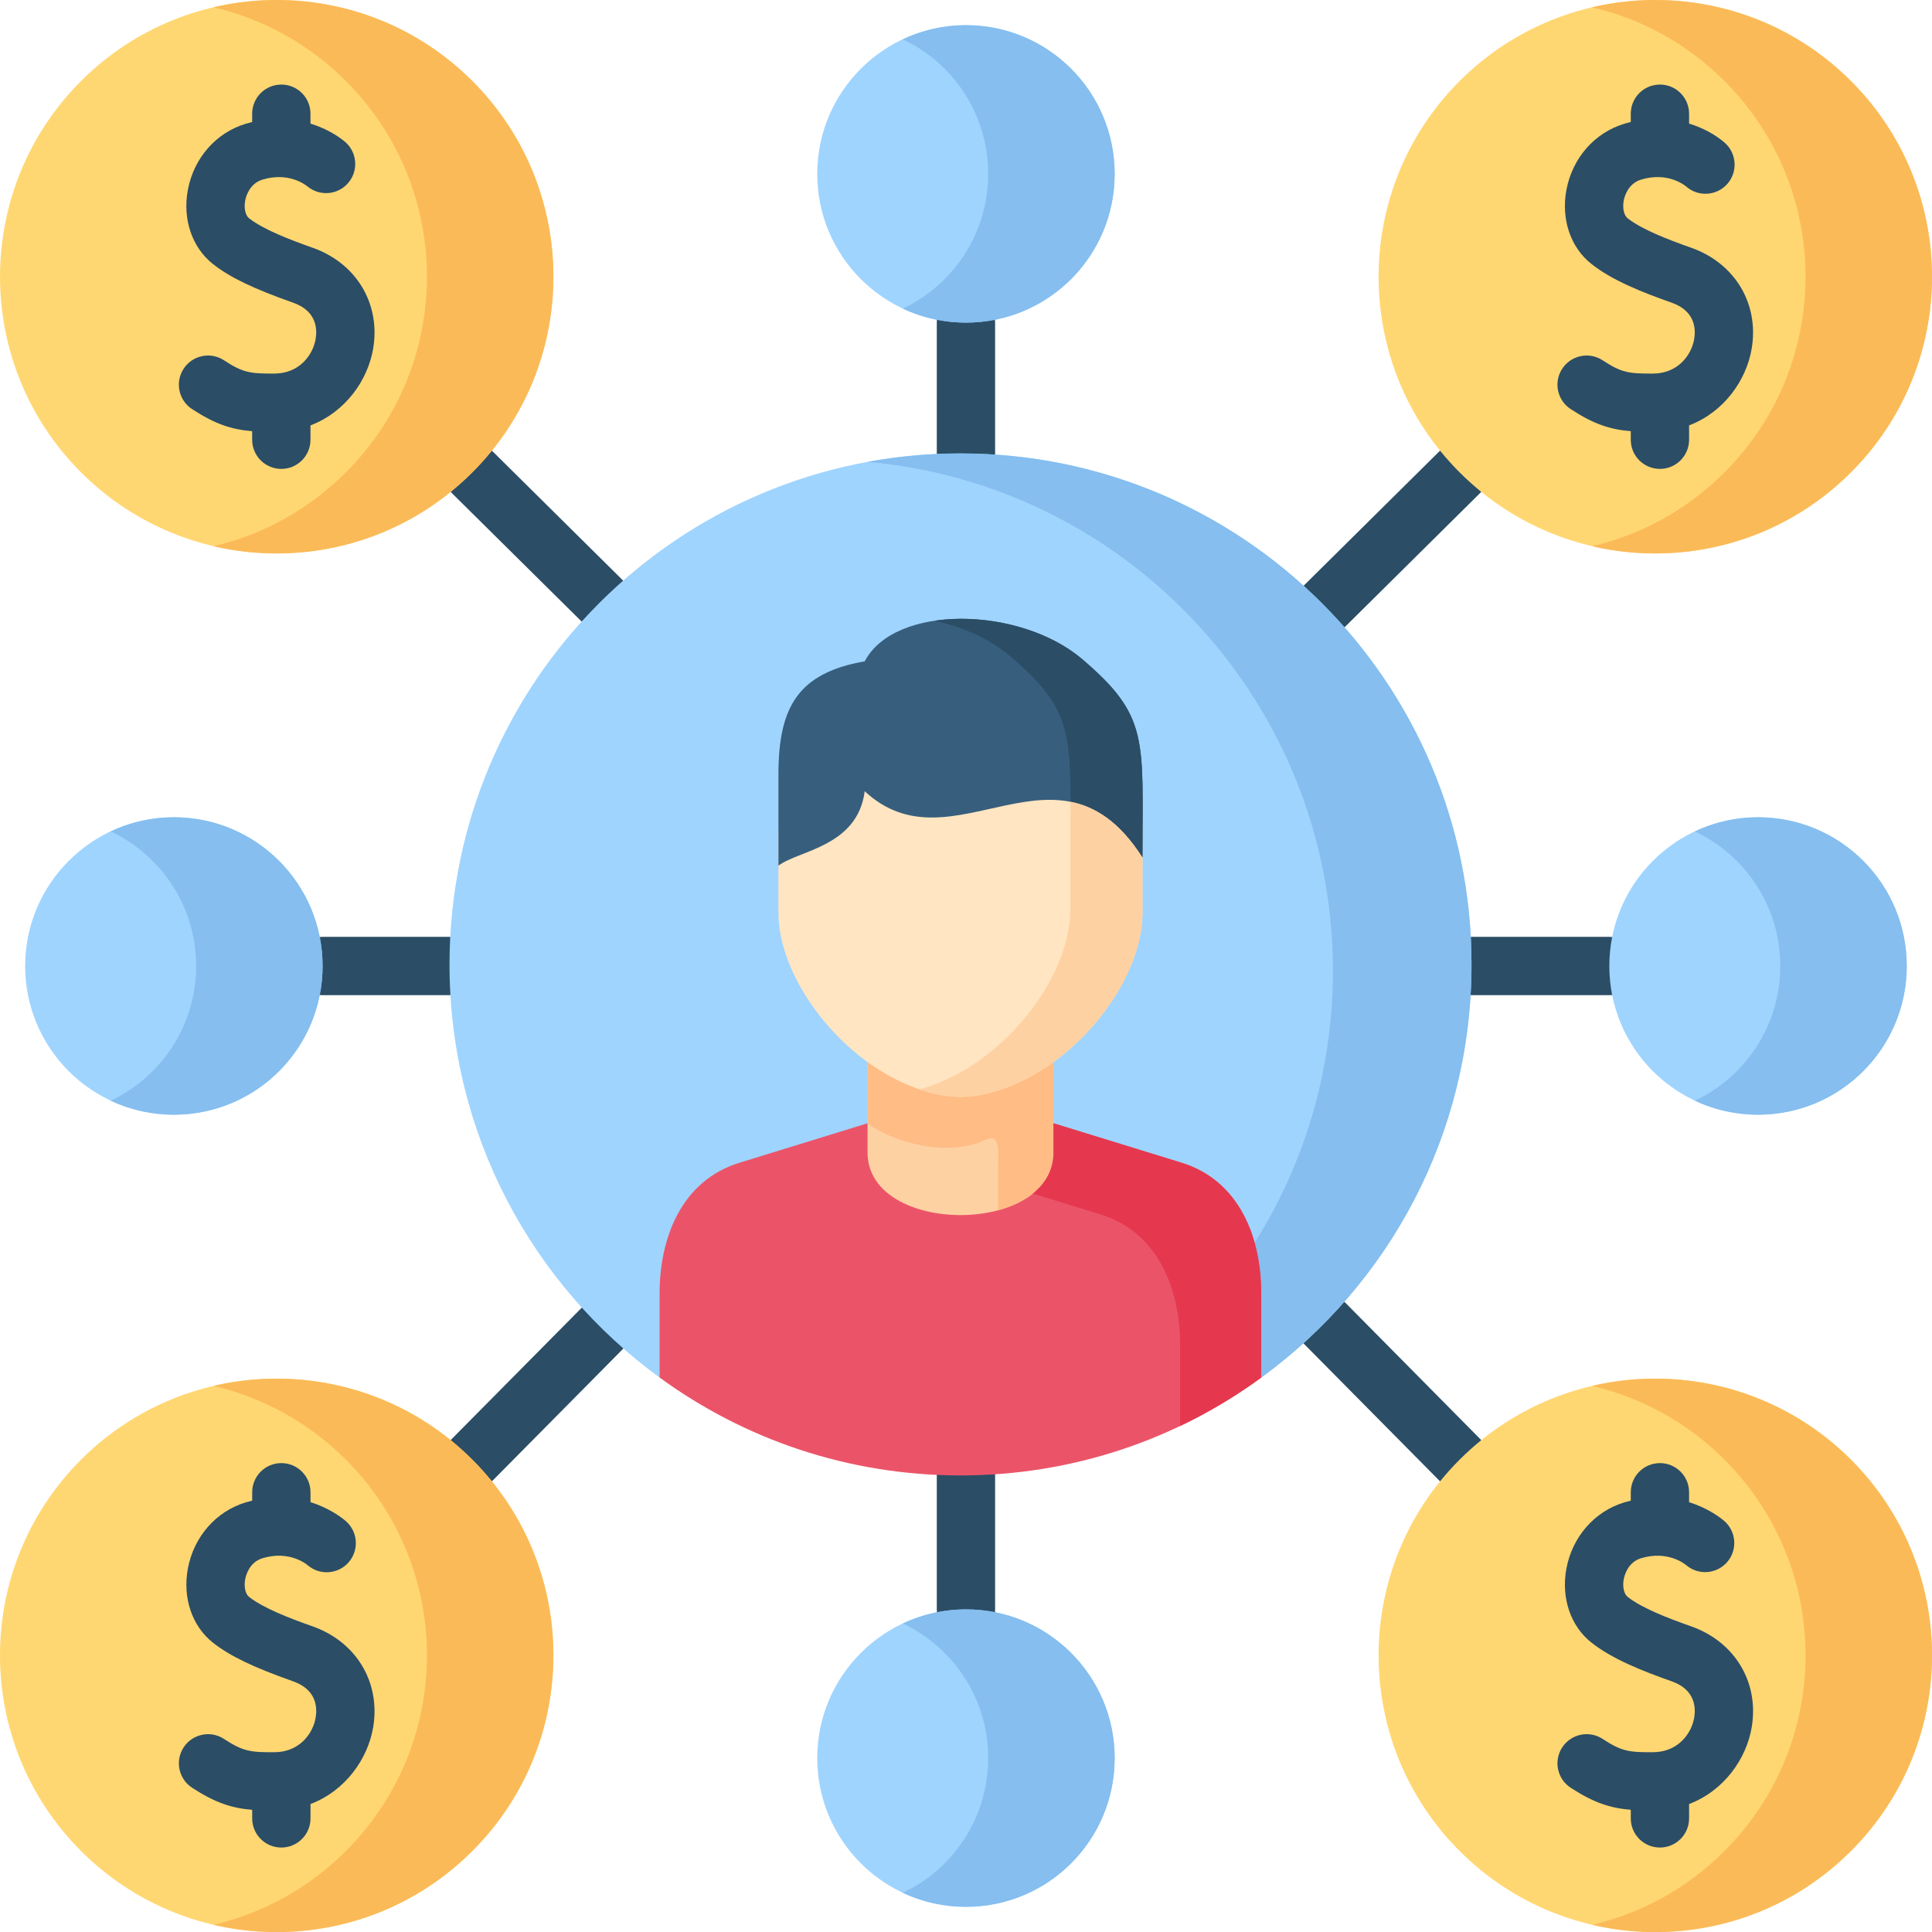 <svg width="60" height="60" viewBox="0 0 60 60" fill="none" xmlns="http://www.w3.org/2000/svg">
<g clip-path="url(#clip0_190_1635)">
<path d="M14.668 46.236C14.438 46.236 14.208 46.149 14.031 45.974C13.676 45.622 13.673 45.049 14.025 44.693L18.054 40.625C18.406 40.27 18.979 40.267 19.334 40.619C19.69 40.97 19.692 41.544 19.34 41.899L15.312 45.968C15.135 46.147 14.901 46.236 14.668 46.236Z" fill="#2B4D66"/>
<path d="M18.691 19.555C18.453 19.555 18.223 19.461 18.053 19.293L14.031 15.312C13.676 14.961 13.673 14.387 14.025 14.032C14.377 13.676 14.95 13.674 15.306 14.025L19.313 17.992C19.487 18.157 19.596 18.39 19.596 18.649C19.596 19.149 19.191 19.555 18.691 19.555Z" fill="#2B4D66"/>
<path d="M41.139 19.724C40.905 19.724 40.672 19.634 40.495 19.455C40.143 19.1 40.146 18.527 40.501 18.175L44.692 14.025C45.047 13.674 45.621 13.676 45.973 14.032C46.324 14.387 46.322 14.96 45.966 15.312L41.776 19.462C41.599 19.637 41.369 19.724 41.139 19.724Z" fill="#2B4D66"/>
<path d="M45.329 46.236C45.096 46.236 44.863 46.147 44.686 45.968L40.489 41.728C40.321 41.558 40.227 41.329 40.227 41.091C40.227 40.59 40.632 40.185 41.133 40.185C41.397 40.185 41.634 40.297 41.8 40.477L45.973 44.694C46.324 45.049 46.322 45.623 45.966 45.974C45.789 46.149 45.559 46.236 45.329 46.236Z" fill="#2B4D66"/>
<path d="M10.019 30.906C9.519 30.906 9.114 30.5 9.114 30C9.114 29.5 9.519 29.095 10.019 29.095L13.952 29.095C14.452 29.094 14.857 29.5 14.857 30C14.858 30.5 14.452 30.905 13.952 30.905L10.019 30.906Z" fill="#2B4D66"/>
<path d="M49.978 30.906H49.978L45.699 30.905C45.199 30.905 44.794 30.5 44.794 30C44.794 29.5 45.199 29.095 45.699 29.095H45.7L49.978 29.095C50.478 29.095 50.884 29.5 50.884 30C50.884 30.501 50.478 30.906 49.978 30.906Z" fill="#2B4D66"/>
<path d="M29.999 14.989C29.499 14.989 29.093 14.583 29.093 14.083V10.02C29.093 9.519 29.499 9.114 29.999 9.114C30.499 9.114 30.904 9.519 30.904 10.02V14.083C30.904 14.583 30.499 14.989 29.999 14.989Z" fill="#2B4D66"/>
<path d="M29.999 50.886C29.499 50.886 29.093 50.48 29.093 49.98V45.82C29.093 45.319 29.499 44.914 29.999 44.914C30.499 44.914 30.904 45.318 30.904 45.818V49.98C30.904 50.48 30.499 50.886 29.999 50.886Z" fill="#2B4D66"/>
<path fill-rule="evenodd" clip-rule="evenodd" d="M14.668 14.669C18.026 11.315 18.026 5.874 14.668 2.516C11.314 -0.838 5.873 -0.838 2.516 2.516C-0.838 5.874 -0.838 11.315 2.516 14.669C5.873 18.026 11.314 18.026 14.668 14.669Z" fill="#FFD772"/>
<path fill-rule="evenodd" clip-rule="evenodd" d="M45.329 2.516C41.975 5.874 41.975 11.315 45.329 14.669C48.687 18.026 54.127 18.026 57.482 14.669C60.839 11.315 60.839 5.874 57.482 2.516C54.127 -0.838 48.687 -0.838 45.329 2.516Z" fill="#FFD772"/>
<path fill-rule="evenodd" clip-rule="evenodd" d="M57.482 45.331C54.127 41.977 48.687 41.977 45.329 45.331C41.975 48.688 41.975 54.129 45.329 57.484C48.687 60.841 54.127 60.841 57.482 57.484C60.839 54.129 60.839 48.688 57.482 45.331Z" fill="#FFD772"/>
<path fill-rule="evenodd" clip-rule="evenodd" d="M14.668 57.484C18.026 54.129 18.026 48.688 14.668 45.331C11.314 41.977 5.873 41.977 2.516 45.331C-0.839 48.688 -0.839 54.129 2.516 57.484C5.873 60.841 11.314 60.841 14.668 57.484Z" fill="#FFD772"/>
<path fill-rule="evenodd" clip-rule="evenodd" d="M5.4 34.618C7.953 34.618 10.018 32.553 10.018 30C10.018 27.451 7.953 25.381 5.4 25.381C2.851 25.381 0.781 27.451 0.781 30C0.781 32.553 2.851 34.618 5.4 34.618Z" fill="#9FD4FE"/>
<path fill-rule="evenodd" clip-rule="evenodd" d="M25.38 5.401C25.38 7.953 27.449 10.019 29.999 10.019C32.552 10.019 34.617 7.953 34.617 5.401C34.617 2.851 32.551 0.782 29.999 0.782C27.449 0.782 25.38 2.851 25.38 5.401Z" fill="#9FD4FE"/>
<path fill-rule="evenodd" clip-rule="evenodd" d="M54.597 25.381C52.048 25.381 49.979 27.451 49.979 30C49.979 32.553 52.048 34.618 54.597 34.618C57.15 34.618 59.216 32.553 59.216 30C59.216 27.451 57.15 25.381 54.597 25.381Z" fill="#9FD4FE"/>
<path fill-rule="evenodd" clip-rule="evenodd" d="M34.617 54.599C34.617 52.05 32.551 49.981 29.999 49.981C27.449 49.981 25.38 52.05 25.38 54.599C25.38 57.152 27.449 59.218 29.999 59.218C32.552 59.218 34.617 57.152 34.617 54.599Z" fill="#9FD4FE"/>
<path fill-rule="evenodd" clip-rule="evenodd" d="M5.4 34.618C7.953 34.618 10.018 32.553 10.018 30C10.018 27.451 7.953 25.381 5.4 25.381C4.699 25.381 4.032 25.54 3.438 25.82C5.006 26.559 6.091 28.152 6.091 30C6.091 31.852 5.006 33.444 3.438 34.183C4.032 34.463 4.699 34.618 5.4 34.618Z" fill="#85BEEF"/>
<path fill-rule="evenodd" clip-rule="evenodd" d="M6.63 16.963C9.428 17.616 12.489 16.852 14.668 14.669C18.026 11.315 18.026 5.874 14.668 2.516C12.489 0.336 9.428 -0.427 6.63 0.226C8.136 0.578 9.566 1.342 10.741 2.516C14.098 5.874 14.098 11.315 10.741 14.669C9.566 15.847 8.136 16.61 6.63 16.963Z" fill="#FBBA58"/>
<path fill-rule="evenodd" clip-rule="evenodd" d="M30.689 5.401C30.689 7.249 29.605 8.845 28.037 9.584C28.631 9.864 29.297 10.019 29.999 10.019C32.551 10.019 34.617 7.953 34.617 5.401C34.617 2.851 32.551 0.782 29.999 0.782C29.297 0.782 28.631 0.941 28.037 1.221C29.605 1.96 30.689 3.552 30.689 5.401Z" fill="#85BEEF"/>
<path fill-rule="evenodd" clip-rule="evenodd" d="M53.554 2.516C56.912 5.874 56.912 11.315 53.554 14.669C52.38 15.847 50.949 16.61 49.443 16.963C52.241 17.616 55.302 16.852 57.482 14.669C60.839 11.315 60.839 5.874 57.482 2.516C55.302 0.336 52.241 -0.427 49.443 0.226C50.949 0.578 52.38 1.342 53.554 2.516Z" fill="#FBBA58"/>
<path fill-rule="evenodd" clip-rule="evenodd" d="M59.216 30C59.216 27.45 57.15 25.381 54.597 25.381C53.896 25.381 53.229 25.54 52.635 25.82C54.203 26.559 55.288 28.152 55.288 30C55.288 31.852 54.203 33.444 52.635 34.183C53.229 34.463 53.896 34.618 54.597 34.618C57.15 34.618 59.216 32.553 59.216 30Z" fill="#85BEEF"/>
<path fill-rule="evenodd" clip-rule="evenodd" d="M57.482 57.484C60.839 54.129 60.839 48.688 57.482 45.331C55.302 43.151 52.241 42.388 49.443 43.04C50.949 43.393 52.38 44.156 53.554 45.331C56.912 48.688 56.912 54.129 53.554 57.484C52.38 58.662 50.949 59.425 49.443 59.777C52.241 60.43 55.302 59.667 57.482 57.484Z" fill="#FBBA58"/>
<path fill-rule="evenodd" clip-rule="evenodd" d="M34.617 54.599C34.617 52.05 32.551 49.981 29.999 49.981C29.297 49.981 28.631 50.139 28.037 50.419C29.605 51.159 30.689 52.751 30.689 54.599C30.689 56.451 29.605 58.043 28.037 58.783C28.631 59.062 29.297 59.218 29.999 59.218C32.551 59.218 34.617 57.152 34.617 54.599Z" fill="#85BEEF"/>
<path fill-rule="evenodd" clip-rule="evenodd" d="M14.668 57.484C18.026 54.129 18.026 48.688 14.668 45.331C12.489 43.151 9.428 42.388 6.63 43.04C8.136 43.393 9.566 44.156 10.741 45.331C14.098 48.688 14.098 54.129 10.741 57.484C9.566 58.662 8.136 59.425 6.63 59.777C9.428 60.43 12.489 59.667 14.668 57.484Z" fill="#FBBA58"/>
<path d="M9.709 7.694C8.984 7.438 8.183 7.129 7.735 6.779C7.62 6.688 7.57 6.461 7.615 6.227C7.638 6.106 7.745 5.7 8.156 5.577C8.942 5.34 9.459 5.716 9.554 5.794C9.942 6.11 10.512 6.052 10.828 5.664C11.144 5.277 11.086 4.706 10.699 4.39C10.428 4.17 10.067 3.969 9.642 3.839V3.532C9.642 3.031 9.237 2.626 8.737 2.626C8.237 2.626 7.831 3.032 7.831 3.532V3.79C7.766 3.806 7.7 3.823 7.633 3.843C6.711 4.12 6.022 4.904 5.835 5.89C5.663 6.802 5.962 7.688 6.617 8.203C7.145 8.617 7.866 8.964 9.105 9.401C9.834 9.659 9.855 10.216 9.803 10.526C9.716 11.04 9.283 11.596 8.536 11.601C7.763 11.607 7.541 11.572 6.956 11.189C6.538 10.915 5.977 11.032 5.703 11.451C5.429 11.869 5.546 12.43 5.964 12.704C6.672 13.167 7.181 13.338 7.831 13.391V13.657C7.831 14.157 8.237 14.562 8.737 14.562C9.237 14.562 9.642 14.157 9.642 13.657V13.211C10.729 12.798 11.424 11.806 11.589 10.826C11.824 9.433 11.068 8.174 9.709 7.694Z" fill="#2B4D66"/>
<path d="M52.522 7.694C51.794 7.437 50.991 7.127 50.547 6.778C50.432 6.688 50.383 6.462 50.426 6.229C50.45 6.107 50.556 5.701 50.969 5.577C51.171 5.516 51.355 5.495 51.519 5.5C51.529 5.5 51.539 5.501 51.55 5.501C52.032 5.523 52.328 5.76 52.37 5.796C52.747 6.124 53.319 6.084 53.647 5.707C53.976 5.33 53.936 4.758 53.559 4.43C53.292 4.198 52.912 3.977 52.456 3.838V3.532C52.456 3.031 52.05 2.626 51.55 2.626C51.05 2.626 50.645 3.032 50.645 3.532V3.79C50.579 3.806 50.513 3.822 50.447 3.843C49.523 4.12 48.833 4.906 48.647 5.894C48.475 6.805 48.775 7.69 49.428 8.201C50.075 8.712 51.007 9.08 51.918 9.401C52.646 9.659 52.667 10.217 52.615 10.527C52.528 11.041 52.096 11.596 51.35 11.601C50.576 11.607 50.355 11.572 49.77 11.189C49.352 10.915 48.79 11.032 48.516 11.451C48.242 11.869 48.359 12.43 48.778 12.704C49.485 13.167 49.995 13.338 50.645 13.391V13.657C50.645 14.157 51.05 14.562 51.55 14.562C52.05 14.562 52.456 14.157 52.456 13.657V13.211C53.542 12.798 54.235 11.807 54.4 10.828C54.636 9.434 53.881 8.175 52.522 7.694Z" fill="#2B4D66"/>
<path d="M9.708 50.508C8.984 50.253 8.183 49.944 7.735 49.593C7.62 49.503 7.57 49.276 7.615 49.042C7.638 48.92 7.745 48.515 8.155 48.391C8.357 48.331 8.54 48.31 8.703 48.314C8.714 48.315 8.726 48.316 8.737 48.316C8.737 48.316 8.738 48.316 8.738 48.316C9.22 48.339 9.515 48.575 9.557 48.611C9.937 48.936 10.509 48.891 10.834 48.511C11.158 48.131 11.114 47.559 10.734 47.234C10.618 47.135 10.233 46.835 9.643 46.651V46.343C9.643 45.843 9.237 45.438 8.737 45.438C8.237 45.438 7.832 45.843 7.832 46.343V46.604C7.766 46.62 7.701 46.637 7.634 46.657C6.711 46.935 6.022 47.719 5.836 48.705C5.663 49.617 5.962 50.503 6.617 51.018C7.146 51.432 7.866 51.779 9.106 52.216C9.834 52.474 9.855 53.031 9.803 53.341C9.722 53.825 9.334 54.345 8.666 54.409C8.659 54.41 8.651 54.41 8.644 54.41C8.609 54.413 8.574 54.416 8.537 54.416C7.765 54.423 7.545 54.387 6.954 54.003C6.536 53.73 5.974 53.849 5.702 54.268C5.429 54.687 5.548 55.248 5.967 55.521C6.676 55.982 7.185 56.152 7.832 56.206V56.472C7.832 56.972 8.237 57.377 8.737 57.377C9.237 57.377 9.643 56.972 9.643 56.472V56.026C10.73 55.613 11.424 54.621 11.589 53.642C11.823 52.248 11.068 50.989 9.708 50.508Z" fill="#2B4D66"/>
<path d="M52.522 50.508C51.794 50.252 50.991 49.942 50.548 49.592C50.433 49.502 50.383 49.277 50.427 49.044C50.45 48.922 50.557 48.515 50.969 48.391C51.786 48.145 52.313 48.562 52.371 48.611C52.753 48.933 53.324 48.884 53.647 48.502C53.969 48.12 53.92 47.548 53.538 47.226C53.422 47.129 53.04 46.834 52.456 46.652V46.343C52.456 45.843 52.051 45.438 51.551 45.438C51.051 45.438 50.645 45.843 50.645 46.343V46.604C50.58 46.62 50.514 46.637 50.447 46.657C49.523 46.935 48.833 47.721 48.647 48.708C48.475 49.62 48.776 50.505 49.428 51.016C50.076 51.526 51.008 51.895 51.919 52.216C52.646 52.473 52.667 53.032 52.615 53.342C52.533 53.826 52.144 54.347 51.475 54.409C51.469 54.41 51.463 54.409 51.458 54.41C51.422 54.413 51.387 54.415 51.35 54.416C50.579 54.423 50.358 54.387 49.768 54.002C49.349 53.73 48.788 53.849 48.515 54.268C48.242 54.687 48.361 55.248 48.78 55.521C49.49 55.982 49.999 56.152 50.645 56.205V56.471C50.645 56.972 51.05 57.377 51.55 57.377C52.05 57.377 52.456 56.972 52.456 56.471V56.026C53.542 55.612 54.236 54.622 54.401 53.643C54.636 52.249 53.881 50.989 52.522 50.508Z" fill="#2B4D66"/>
<path fill-rule="evenodd" clip-rule="evenodd" d="M39.17 42.781C43.129 39.897 45.699 35.226 45.699 29.951C45.699 21.188 38.593 14.082 29.829 14.082C21.066 14.082 13.96 21.187 13.96 29.951C13.96 35.226 16.53 39.897 20.485 42.781H39.17Z" fill="#9FD4FE"/>
<path fill-rule="evenodd" clip-rule="evenodd" d="M26.942 34.884L22.962 36.111C21.148 36.67 20.485 38.467 20.485 40.159V42.781C23.107 44.695 26.337 45.821 29.829 45.821C33.322 45.821 36.552 44.695 39.17 42.781V40.159C39.17 38.467 38.51 36.67 36.697 36.111L32.717 34.884H26.942Z" fill="#EB5468"/>
<path fill-rule="evenodd" clip-rule="evenodd" d="M26.942 34.885V35.79C26.942 38.384 32.717 38.384 32.717 35.79V34.885V31.803C32.258 32.135 31.76 32.408 31.246 32.601H28.413C27.895 32.408 27.401 32.135 26.942 31.803V34.885Z" fill="#FED1A3"/>
<path fill-rule="evenodd" clip-rule="evenodd" d="M26.942 32.984C27.401 33.316 27.895 33.593 28.413 33.782C28.924 33.972 29.377 34.066 29.829 34.066C30.282 34.066 30.731 33.972 31.246 33.782C31.761 33.593 32.258 33.316 32.717 32.984C34.327 31.813 35.481 29.924 35.481 28.345V25.447C32.869 21.353 29.581 25.927 26.855 23.391C26.627 25.122 24.8 25.222 24.175 25.702V28.345C24.175 29.924 25.332 31.814 26.942 32.984Z" fill="#FFE5C1"/>
<path fill-rule="evenodd" clip-rule="evenodd" d="M26.855 24.573C29.581 27.108 32.869 22.535 35.481 26.632C35.481 22.956 35.698 22.248 33.602 20.465C31.664 18.821 27.785 18.759 26.855 20.538C24.803 20.897 24.175 21.937 24.175 24.048V26.884C24.8 26.404 26.627 26.303 26.855 24.573Z" fill="#375E7D"/>
<path fill-rule="evenodd" clip-rule="evenodd" d="M26.942 34.884C27.657 35.434 29.377 35.976 30.607 35.399C31.059 35.188 31 35.689 31 36.27V37.071V37.586C31.964 37.323 32.717 36.726 32.717 35.789V34.884V32.984C32.258 33.316 31.76 33.593 31.246 33.782C30.731 33.972 30.282 34.066 29.829 34.066C29.377 34.066 28.924 33.972 28.413 33.782C27.895 33.593 27.401 33.316 26.942 32.984V34.884Z" fill="#FFBC85"/>
<path fill-rule="evenodd" clip-rule="evenodd" d="M26.942 14.344C35.042 15.063 41.395 21.864 41.395 30.152C41.395 33.254 40.503 36.149 38.966 38.594C39.108 39.099 39.17 39.634 39.17 40.159V42.781C43.129 39.897 45.699 35.226 45.699 29.951C45.699 21.188 38.593 14.082 29.829 14.082C28.841 14.082 27.878 14.171 26.942 14.344Z" fill="#85BEEF"/>
<path fill-rule="evenodd" clip-rule="evenodd" d="M32.075 37.068L34.172 37.714C35.985 38.27 36.648 40.07 36.648 41.759V44.288C37.536 43.863 38.383 43.358 39.17 42.781V40.159C39.17 39.634 39.108 39.099 38.966 38.594C38.648 37.472 37.947 36.498 36.697 36.111L32.717 34.884V35.789C32.717 36.325 32.469 36.753 32.075 37.068Z" fill="#E5384F"/>
<path fill-rule="evenodd" clip-rule="evenodd" d="M33.218 23.713C33.242 24.058 33.246 24.448 33.246 24.898C34.023 25.053 34.776 25.526 35.481 26.632C35.481 22.956 35.698 22.248 33.602 20.465C32.427 19.471 30.541 19.052 29.028 19.277C29.898 19.467 30.731 19.837 31.36 20.369C32.762 21.561 33.128 22.272 33.218 23.713Z" fill="#2B4D66"/>
<path fill-rule="evenodd" clip-rule="evenodd" d="M35.481 26.632C34.776 25.526 34.023 25.053 33.246 24.898C33.246 25.371 33.239 25.91 33.239 26.532V28.248C33.239 29.703 32.258 31.427 30.842 32.601C30.724 32.701 30.6 32.795 30.476 32.888C30.016 33.22 29.519 33.492 29.004 33.686C28.849 33.745 28.697 33.793 28.551 33.831C29.007 33.99 29.418 34.066 29.829 34.066C30.282 34.066 30.731 33.973 31.246 33.783C31.761 33.593 32.258 33.316 32.717 32.985C34.327 31.814 35.481 29.924 35.481 28.345V26.632H35.481Z" fill="#FED1A3"/>
</g>
<defs>
<clipPath id="clip0_190_1635">
<rect width="60" height="60" fill="white"/>
</clipPath>
</defs>
</svg>
